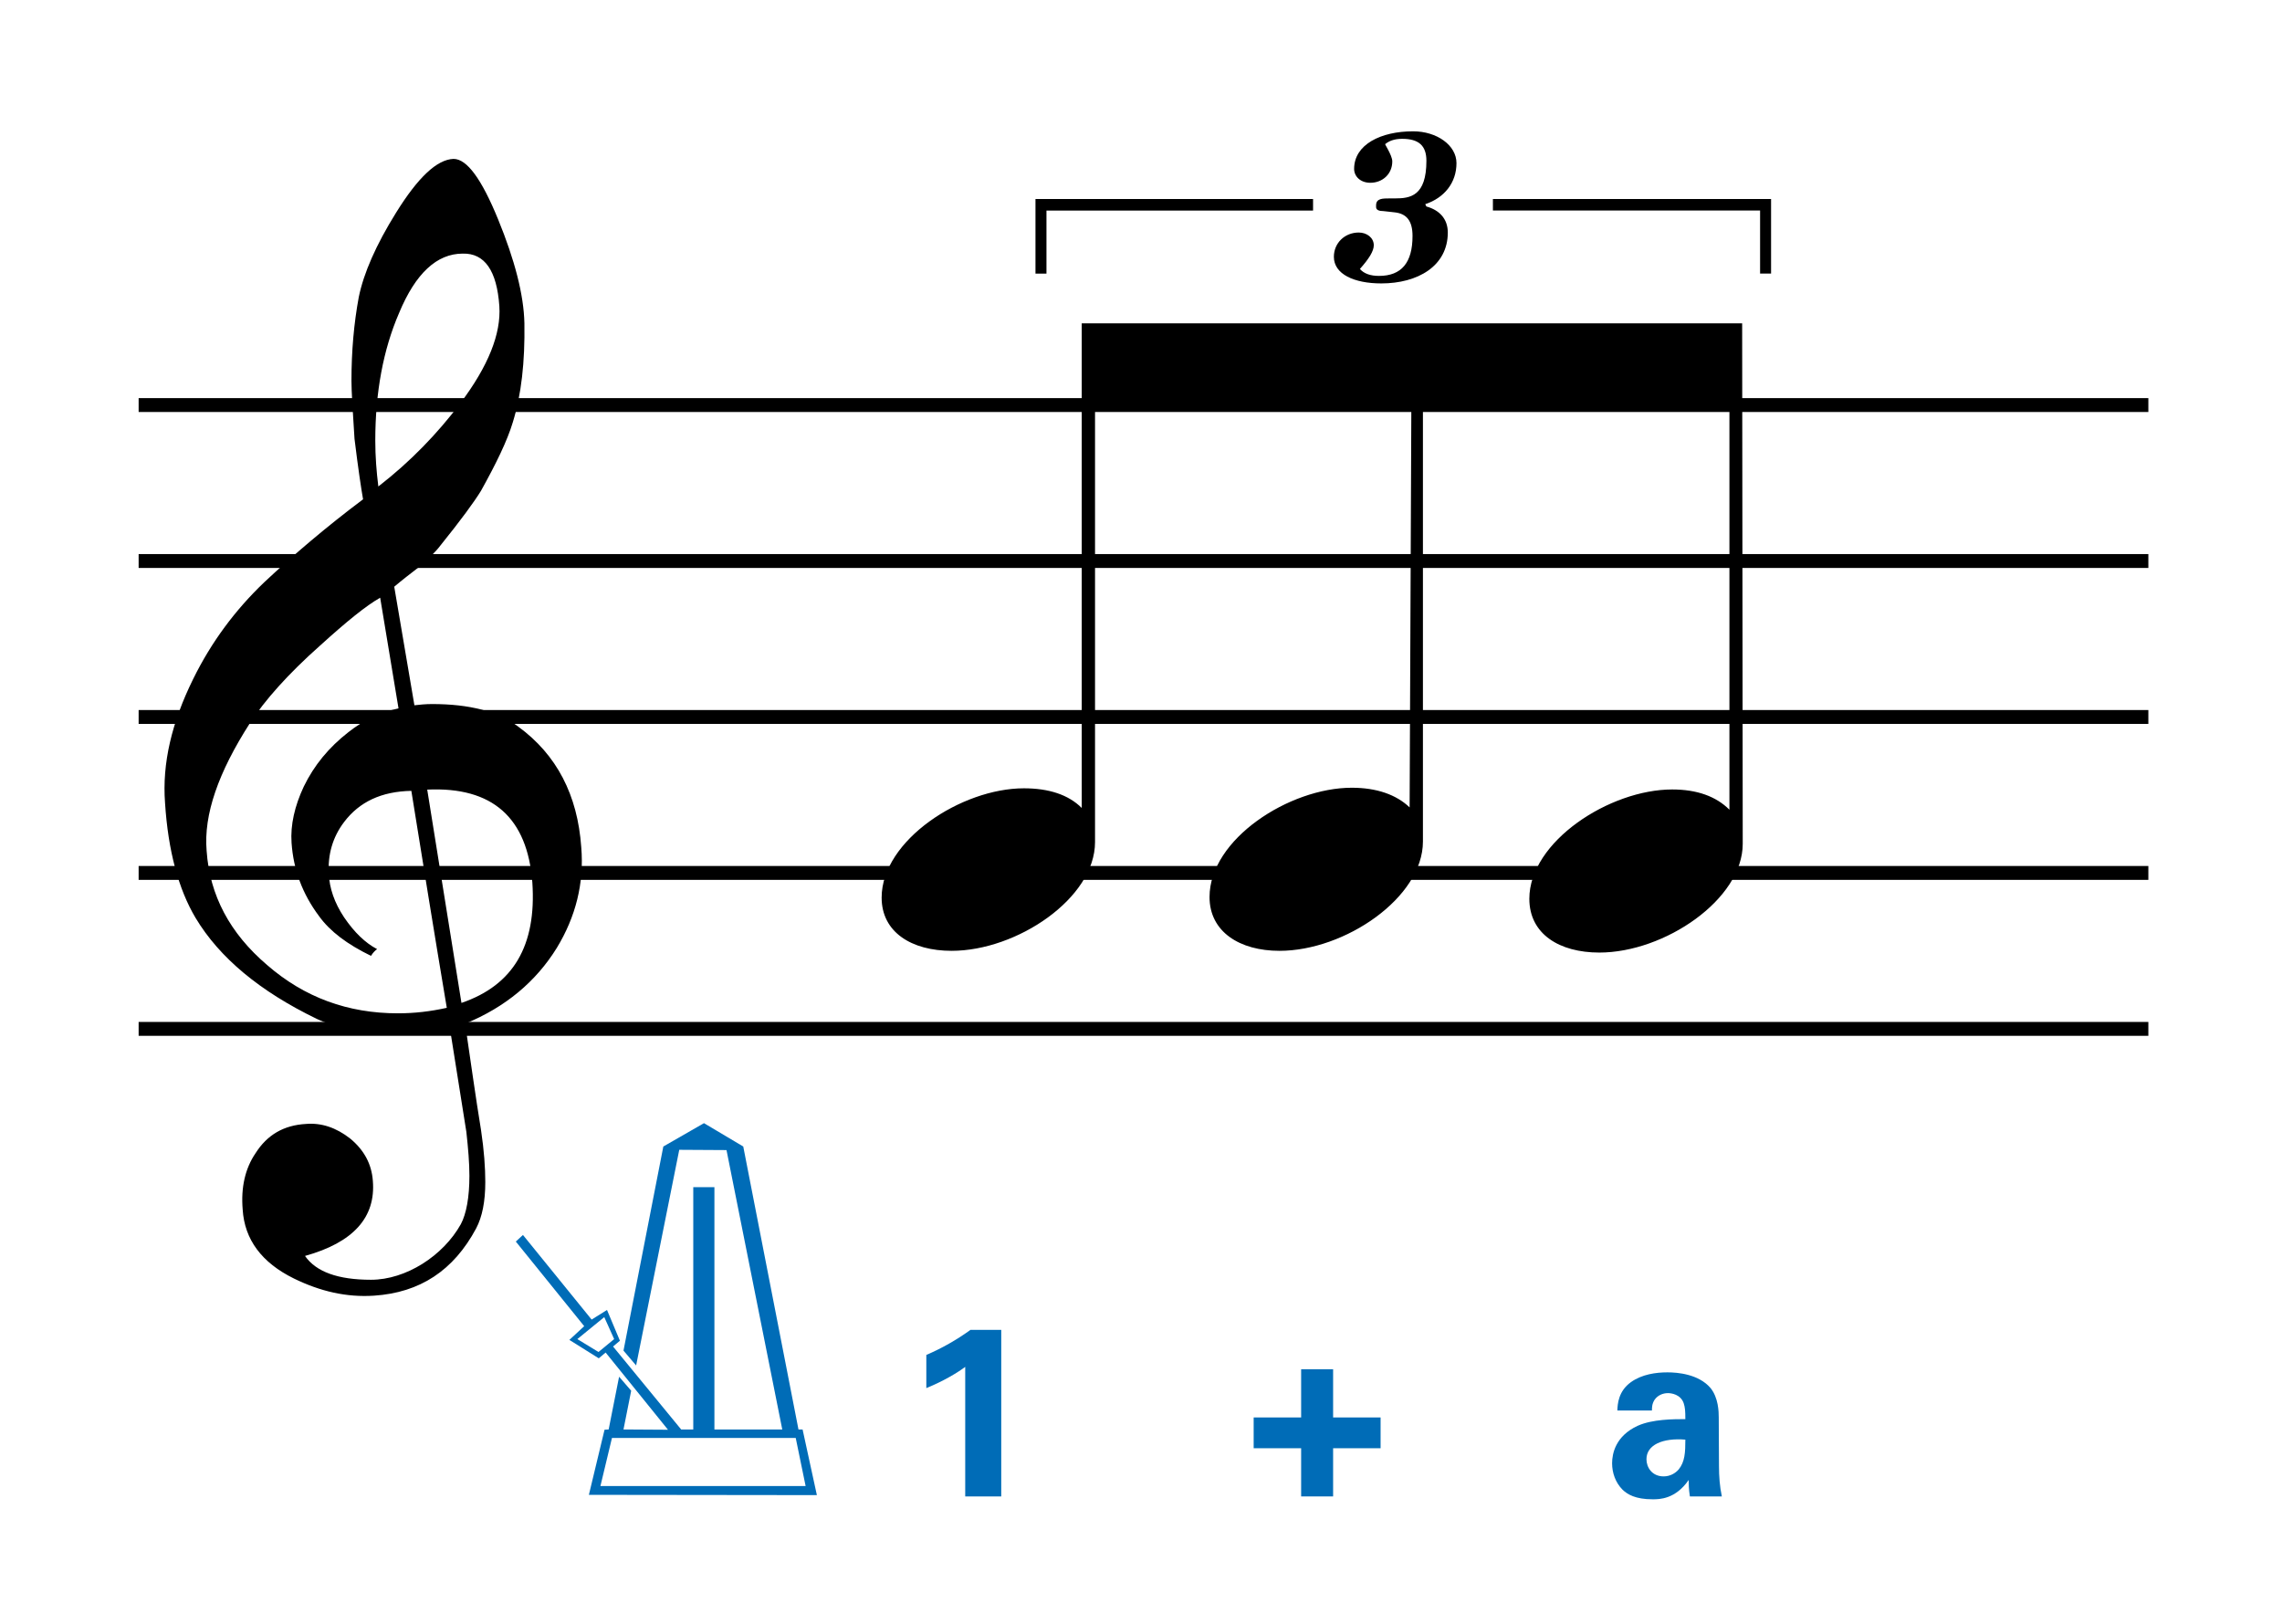 <?xml version="1.0" encoding="utf-8"?>
<!-- Generator: Adobe Illustrator 14.0.0, SVG Export Plug-In . SVG Version: 6.00 Build 43363)  -->
<!DOCTYPE svg PUBLIC "-//W3C//DTD SVG 1.1//EN" "http://www.w3.org/Graphics/SVG/1.1/DTD/svg11.dtd">
<svg version="1.1" id="main" xmlns="http://www.w3.org/2000/svg" xmlns:xlink="http://www.w3.org/1999/xlink" x="0px" y="0px"
	 width="328.819px" height="234px" viewBox="0 0 328.819 234" enable-background="new 0 0 328.819 234" xml:space="preserve">
<line fill="none" stroke="#000000" stroke-width="2" x1="19.976" y1="148.242" x2="309.561" y2="148.242"/>
<line fill="none" stroke="#000000" stroke-width="2" x1="19.976" y1="80.832" x2="309.561" y2="80.832"/>
<line fill="none" stroke="#000000" stroke-width="2" x1="19.976" y1="125.772" x2="309.561" y2="125.772"/>
<line fill="none" stroke="#000000" stroke-width="2" x1="19.976" y1="103.302" x2="309.561" y2="103.302"/>
<line fill="none" stroke="#000000" stroke-width="2" x1="19.976" y1="58.361" x2="309.561" y2="58.361"/>
<g>
	<g>
		<path d="M251.031,46.585l0.083,74.995c0,8-11.249,15.666-20.666,15.666c-5.75,0-10.083-2.667-10.083-7.75
			c0-8.25,11.583-15.749,20.582-15.749c3.583,0,6.333,1,8.25,2.917v-58.83h-44.164v63.413c0,8.083-11.249,15.749-20.666,15.749
			c-5.75,0-10.083-2.75-10.083-7.75c0-8.333,11.5-15.749,20.499-15.749c3.583,0,6.416,1,8.333,2.833l0.25-58.497h-45.581v63.496
			c0,8.083-11.249,15.666-20.666,15.666c-5.75,0-10.083-2.667-10.083-7.667c0-8.25,11.5-15.749,20.499-15.749
			c3.583,0,6.417,0.917,8.333,2.833V46.585H251.031z M189.202,30.336h-38.415v9.083h-1.583V28.669h39.998V30.336z M209.867,23.503
			c0,2.833-1.75,5-4.5,5.916l0.167,0.333c1.833,0.5,3.083,1.75,3.083,3.75c0,4.833-4.333,7.333-9.583,7.333
			c-3.917,0-6.833-1.333-6.833-3.833c0-2,1.583-3.5,3.583-3.5c1.167,0,2.167,0.75,2.167,1.833c0,0.833-0.667,1.917-2,3.417
			c0.583,0.667,1.5,1,2.75,1c3.25,0,4.833-1.917,4.833-5.75c0-2.167-0.833-3.25-2.667-3.417l-1.5-0.167
			c-0.667,0-1.083-0.167-1.083-0.583v-0.25c0-1,0.917-1,2-1h0.75c2.167,0,4.5-0.333,4.5-5.417c0-2.167-1.083-3.167-3.5-3.167
			c-1.167,0-1.917,0.333-2.417,0.75c-0.25-0.167,1,1.583,1,2.5c0,1.833-1.417,3.083-3.166,3.083c-1.417,0-2.333-0.917-2.333-2
			c0-3.5,3.833-5.416,8.5-5.416C207.034,18.92,209.867,20.92,209.867,23.503z M215.117,28.669h40.081v10.749h-1.583v-9.083h-38.498
			V28.669z"/>
	</g>
</g>
<g>
	<path fill="#006CB7" d="M133.477,195.221c2.234-0.962,4.366-2.166,6.36-3.61h4.435v23.996h-5.191v-18.667
		c-0.997,0.756-2.991,1.994-5.604,3.06V195.221z"/>
</g>
<g>
	<path fill="#006CB7" d="M187.485,208.663h-6.841v-4.435h6.841v-6.945h4.607v6.945h6.841v4.435h-6.841v6.944h-4.607V208.663z"/>
</g>
<g>
	<path fill="#006CB7" d="M243.5,215.607c-0.172-1.066-0.172-1.856-0.172-2.372c-1.925,2.785-4.228,2.785-5.191,2.785
		c-2.51,0-3.644-0.722-4.332-1.375c-1.031-1.032-1.513-2.441-1.513-3.816c0-1.375,0.481-3.919,3.679-5.397
		c2.131-0.963,5.191-0.963,6.875-0.963c0-1.134-0.035-1.685-0.241-2.303c-0.447-1.272-1.788-1.444-2.269-1.444
		c-0.722,0-1.478,0.31-1.925,0.962c-0.378,0.584-0.378,1.135-0.378,1.547h-4.985c0.034-0.928,0.138-2.785,1.959-4.091
		c1.582-1.134,3.61-1.409,5.26-1.409c1.444,0,4.469,0.241,6.188,2.234c1.169,1.41,1.204,3.472,1.204,4.263l0.034,6.979
		c0,1.478,0.103,2.957,0.413,4.4H243.5z M237.243,210.244c0,1.168,0.791,2.475,2.475,2.475c0.928,0,1.685-0.447,2.166-0.997
		c0.894-1.1,0.963-2.441,0.963-4.297C239.581,207.15,237.243,208.181,237.243,210.244z"/>
</g>
<g>
	<path fill="#006CB7" d="M89.841,194.599l5.739-29.409l5.858-3.364l5.66,3.364l7.956,40.769h0.594l2.058,9.459l-32.853-0.04
		l2.256-9.38l0.594-0.04l1.504-7.6l1.742,2.019l-1.108,5.581l6.412,0.04l-8.985-11.123l-0.99,0.831l-4.235-2.652l2.137-1.979
		l-9.855-12.191l1.029-0.95l9.896,12.191l2.216-1.385l1.86,4.433l-0.989,0.832l9.816,11.954h1.742v-34.911h3.048v34.911h9.776
		l-8.035-40.254l-6.808-0.04l-6.214,31.071L89.841,194.599z M86.239,194.797l2.256-1.86l-1.425-3.167l-3.879,3.167L86.239,194.797z
		 M86.517,214.112h29.567l-1.425-6.927h-26.48L86.517,214.112z"/>
</g>
<g>
	<path d="M64.819,148.112c-2.202,0.352-4.579,0.528-7.133,0.528c-5.46,0-9.51-0.617-12.064-1.85
		c-8.189-3.962-14.001-8.806-17.436-14.529c-2.466-4.139-3.963-9.687-4.403-16.555c-0.44-5.724,0.969-11.624,4.051-17.876
		c2.642-5.372,6.076-9.95,10.215-13.913c4.227-3.962,8.982-8.013,14.266-11.976c-0.264-1.497-0.705-4.403-1.233-8.718
		c-0.264-4.051-0.44-6.869-0.44-8.365c0-4.227,0.353-8.278,1.057-12.064c0.705-3.435,2.466-7.485,5.372-12.152
		c3.17-5.107,5.9-7.661,8.278-7.749c1.937,0,4.05,2.906,6.428,8.718c2.377,5.812,3.698,10.831,3.786,14.97
		c0.088,5.548-0.44,10.303-1.673,14.266c-0.792,2.642-2.377,5.9-4.579,9.862c-0.969,1.585-2.906,4.227-5.812,7.837
		c-0.792,1.057-1.937,2.113-3.258,3.258c-1.145,0.88-2.29,1.761-3.435,2.729l2.906,17.083c0.792-0.088,1.585-0.176,2.554-0.176
		c5.372,0,9.51,1.057,12.416,3.258c5.548,4.051,8.542,9.863,9.07,17.348c0.44,5.195-0.792,10.039-3.522,14.53
		c-2.994,4.843-7.397,8.542-13.209,10.919c0.792,5.372,1.497,10.479,2.29,15.322c0.44,2.906,0.616,5.459,0.616,7.485
		c0,2.818-0.44,5.02-1.321,6.692c-3.258,6.076-8.101,9.246-14.706,9.687c-3.963,0.264-7.749-0.616-11.536-2.465
		c-4.667-2.29-7.133-5.636-7.397-9.951c-0.264-3.17,0.352-5.9,1.849-8.102c1.673-2.642,4.051-4.051,7.309-4.227
		c2.201-0.176,4.315,0.528,6.34,2.113c2.025,1.673,3.083,3.698,3.258,6.076c0.44,5.283-2.818,8.894-9.774,10.831
		c1.585,2.29,4.755,3.434,9.51,3.434c5.02,0,10.391-3.434,12.945-8.013c0.792-1.497,1.233-3.875,1.233-6.957
		c0-1.849-0.176-3.963-0.44-6.34L64.819,148.112z M49.584,118.436c-1.673,2.201-2.377,4.755-2.202,7.485
		c0.088,2.025,0.793,4.139,2.202,6.252c1.497,2.202,3.082,3.699,4.755,4.579c-0.264,0.176-0.617,0.528-0.881,0.969
		c-3.434-1.673-5.9-3.522-7.485-5.724c-2.377-3.17-3.698-6.692-3.962-10.567c-0.176-2.554,0.44-5.283,1.761-8.101
		c1.497-3.082,3.61-5.636,6.428-7.837c2.114-1.673,4.491-2.818,7.221-3.434L54.78,86.119c-2.025,1.145-4.843,3.434-8.629,6.868
		c-4.667,4.139-8.014,7.925-10.127,11.184c-4.579,7.133-6.692,13.209-6.252,18.404c0.44,6.428,3.346,11.888,8.718,16.467
		c5.372,4.667,11.624,6.957,18.844,6.957c2.378,0,4.667-0.264,7.045-0.792c-1.761-10.479-3.435-20.87-5.107-31.261
		C54.956,114.033,51.786,115.53,49.584,118.436z M57.51,45.083c-2.29,5.284-3.434,11.448-3.434,18.404
		c0,2.29,0.176,4.491,0.44,6.604c4.667-3.61,8.542-7.661,11.8-11.976c4.051-5.372,5.9-10.039,5.636-14.001
		c-0.352-5.107-2.113-7.661-5.283-7.573C62.969,36.542,59.887,39.359,57.51,45.083z M66.492,144.501
		c7.485-2.554,10.831-8.278,10.215-17.348c-0.705-9.334-5.724-13.825-15.146-13.385L66.492,144.501z"/>
</g>
</svg>
